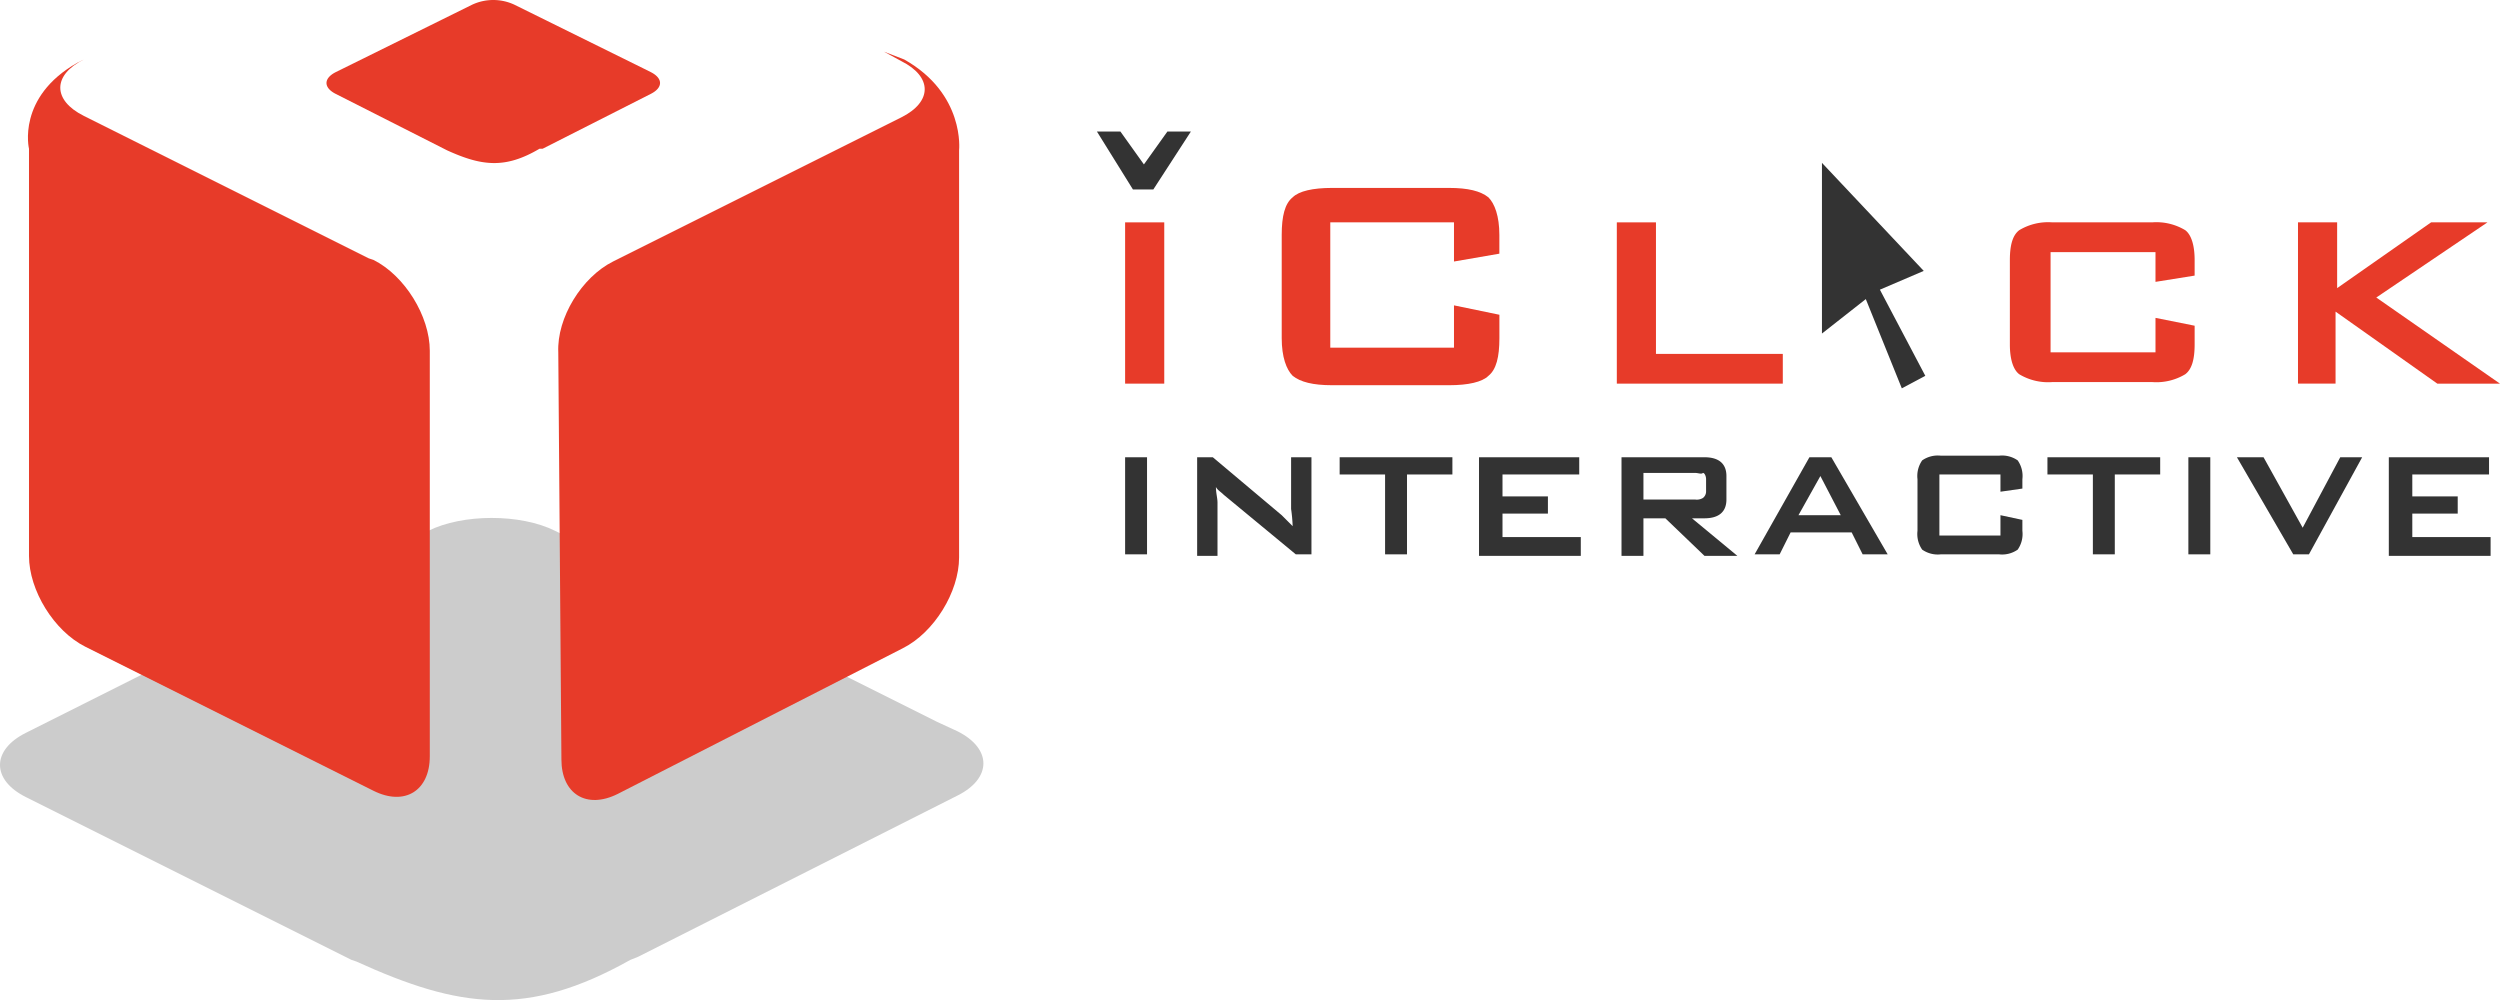 <svg xmlns="http://www.w3.org/2000/svg" width="386.001" height="154.415" viewBox="0 0 386.001 154.415">
  <g id="Group_2391" data-name="Group 2391" transform="translate(-16.35 -20.5)">
    <path id="Path_1" data-name="Path 1" d="M71.355,122.059l-.725-.242L20.339,96.672c-5.319-2.66-5.319-7.253,0-9.913L82.477,55.57c5.319-2.66,14.265-2.66,19.584,0l58.994,29.5,3.143,1.451c5.319,2.66,5.319,7.253,0,9.913l-49.323,24.9-1.209.484C97.709,130.763,87.312,129.312,71.355,122.059Z" transform="translate(0 46.894)" fill="#ccc"/>
    <path id="Path_2" data-name="Path 2" d="M102.3,23.8l2.66,1.451c4.836,2.418,4.836,6.286,0,8.7l-43.52,21.76-.967.484c-4.836,2.418-8.7,8.7-8.462,14.023l.484,62.863c0,5.319,3.868,7.737,8.7,5.319l44-22.485c4.836-2.418,8.7-8.7,8.7-14.023V39.032s.967-8.7-8.462-14.023" transform="translate(50.538 4.679)" fill="#e73b29"/>
    <path id="Path_3" data-name="Path 3" d="M26.758,24.3c-4.836,2.418-4.836,6.286,0,8.7l44,22,.725.242c4.836,2.418,8.7,8.7,8.7,14.023v62.621c0,5.319-3.868,7.737-8.7,5.319L27,114.967c-4.836-2.418-8.7-8.7-8.7-14.023V38.081s-1.934-7.979,7.5-13.3" transform="translate(2.527 5.388)" fill="#e73b29"/>
    <path id="Path_4" data-name="Path 4" d="M88.2,59.6V34.7h6.044V59.6Z" transform="translate(101.868 20.133)" fill="#e73b29"/>
    <path id="Path_5" data-name="Path 5" d="M124.8,37.819H105.7V57.161h19.1V50.633l7.012,1.451v3.627c0,2.9-.484,4.836-1.692,5.8-.967.967-3.143,1.451-6.044,1.451H105.937c-2.9,0-4.836-.484-6.044-1.451-.967-.967-1.692-2.9-1.692-5.8V39.753c0-2.9.484-4.836,1.692-5.8.967-.967,3.143-1.451,6.044-1.451H124.07c2.9,0,4.836.484,6.044,1.451.967.967,1.692,2.9,1.692,5.8v2.9L124.8,43.864Z" transform="translate(116.046 17.014)" fill="#e73b29"/>
    <path id="Path_6" data-name="Path 6" d="M119.6,59.6V34.7h6.044V55.009h19.584V59.6Z" transform="translate(146.387 20.133)" fill="#e73b29"/>
    <path id="Path_7" data-name="Path 7" d="M167.185,39.294h-16.2V54.768h16.2V49.449l6.044,1.209v2.9c0,2.418-.484,3.868-1.451,4.594a8.647,8.647,0,0,1-5.077,1.209H151.228a8.647,8.647,0,0,1-5.077-1.209c-.967-.725-1.451-2.418-1.451-4.594V40.5c0-2.418.484-3.868,1.451-4.594a8.647,8.647,0,0,1,5.077-1.209H166.7a8.647,8.647,0,0,1,5.077,1.209c.967.725,1.451,2.418,1.451,4.594V42.92l-6.044.967Z" transform="translate(181.974 20.133)" fill="#e73b29"/>
    <path id="Path_8" data-name="Path 8" d="M163.1,59.6V34.7h6.044V44.855L183.651,34.7h8.7L175.189,46.305l19.1,13.3h-9.671L168.9,48.481V59.6Z" transform="translate(208.061 20.133)" fill="#e73b29"/>
    <g id="Group_1" data-name="Group 1" transform="translate(190.068 90.858)">
      <path id="Path_9" data-name="Path 9" d="M88.2,64.69V49.7h3.385V64.69Z" transform="translate(-88.2 -49.458)" fill="#333"/>
      <path id="Path_10" data-name="Path 10" d="M92.8,64.69V49.7h2.418l10.638,8.946,1.692,1.692a25.182,25.182,0,0,0-.242-2.66V49.7h3.143V64.69h-2.418L96.91,55.5c-.484-.484-.967-.725-1.209-1.209,0,.967.242,1.692.242,2.418v8.221H92.8Z" transform="translate(-81.678 -49.458)" fill="#333"/>
      <path id="Path_11" data-name="Path 11" d="M112.3,52.36V64.69h-3.385V52.36H101.9V49.7h17.408v2.66Z" transform="translate(-68.776 -49.458)" fill="#333"/>
      <path id="Path_12" data-name="Path 12" d="M110.8,64.69V49.7h15.474v2.66H114.427v3.385h7.012V58.4h-7.012v3.627h12.089v2.9H110.8Z" transform="translate(-56.158 -49.458)" fill="#333"/>
      <path id="Path_13" data-name="Path 13" d="M119.9,64.69V49.7h12.814c2.176,0,3.385.967,3.385,2.9v3.627c0,1.934-1.209,2.9-3.385,2.9H130.78l7.012,5.8h-5.077l-6.045-5.8h-3.385v5.8H119.9Zm11.364-12.573h-7.979v4.11h7.979a1.812,1.812,0,0,0,1.209-.242,1.256,1.256,0,0,0,.484-.967V53.085c0-.484-.242-.967-.484-.967C132.231,52.36,131.747,52.118,131.264,52.118Z" transform="translate(-43.256 -49.458)" fill="#333"/>
      <path id="Path_14" data-name="Path 14" d="M128.4,64.69l8.462-14.99h3.385l8.7,14.99h-3.868l-1.692-3.385h-9.429l-1.692,3.385Zm6.77-6.044H141.7L138.555,52.6Z" transform="translate(-31.205 -49.458)" fill="#333"/>
      <path id="Path_15" data-name="Path 15" d="M151.614,52.5h-9.429v9.429h9.429V58.788l3.385.725v1.692a4.2,4.2,0,0,1-.725,2.9,4.2,4.2,0,0,1-2.9.725h-8.946a4.2,4.2,0,0,1-2.9-.725,4.2,4.2,0,0,1-.725-2.9V53.227a4.2,4.2,0,0,1,.725-2.9,4.2,4.2,0,0,1,2.9-.725h8.946a4.2,4.2,0,0,1,2.9.725,4.2,4.2,0,0,1,.725,2.9v1.451l-3.385.484Z" transform="translate(-16.46 -49.6)" fill="#333"/>
      <path id="Path_16" data-name="Path 16" d="M157.5,52.36V64.69h-3.385V52.36H147.1V49.7h17.408v2.66Z" transform="translate(-4.692 -49.458)" fill="#333"/>
      <path id="Path_17" data-name="Path 17" d="M156.1,64.69V49.7h3.385V64.69Z" transform="translate(8.068 -49.458)" fill="#333"/>
      <path id="Path_18" data-name="Path 18" d="M167.9,64.69,159.2,49.7h4.11l6.044,10.88,5.8-10.88h3.385l-8.22,14.99Z" transform="translate(12.463 -49.458)" fill="#333"/>
      <path id="Path_19" data-name="Path 19" d="M168.9,64.69V49.7h15.474v2.66H172.527v3.385h7.012V58.4h-7.012v3.627h12.089v2.9H168.9Z" transform="translate(26.216 -49.458)" fill="#333"/>
    </g>
    <g id="Group_2" data-name="Group 2" transform="translate(185.716 40.809)">
      <path id="Path_20" data-name="Path 20" d="M86.4,28.9h3.627l3.627,5.077L97.28,28.9h3.627l-5.8,8.946H91.961Z" transform="translate(-86.4 -28.9)" fill="#333"/>
    </g>
    <path id="Path_21" data-name="Path 21" d="M132.7,30.9V57.254l6.77-5.319,5.561,13.781,3.627-1.934-7.012-13.3,6.77-2.9Z" transform="translate(164.96 14.745)" fill="#333"/>
    <path id="Path_22" data-name="Path 22" d="M55.817,43.711h0l-17.166-8.7c-1.934-.967-1.934-2.418,0-3.385l21.035-10.4a7.7,7.7,0,0,1,6.528,0l20.068,9.913.967.484c1.934.967,1.934,2.418,0,3.385L70.566,43.469h-.484C64.763,46.612,61.136,46.129,55.817,43.711Z" transform="translate(29.561 0)" fill="#e73b29"/>
  </g>
</svg>

